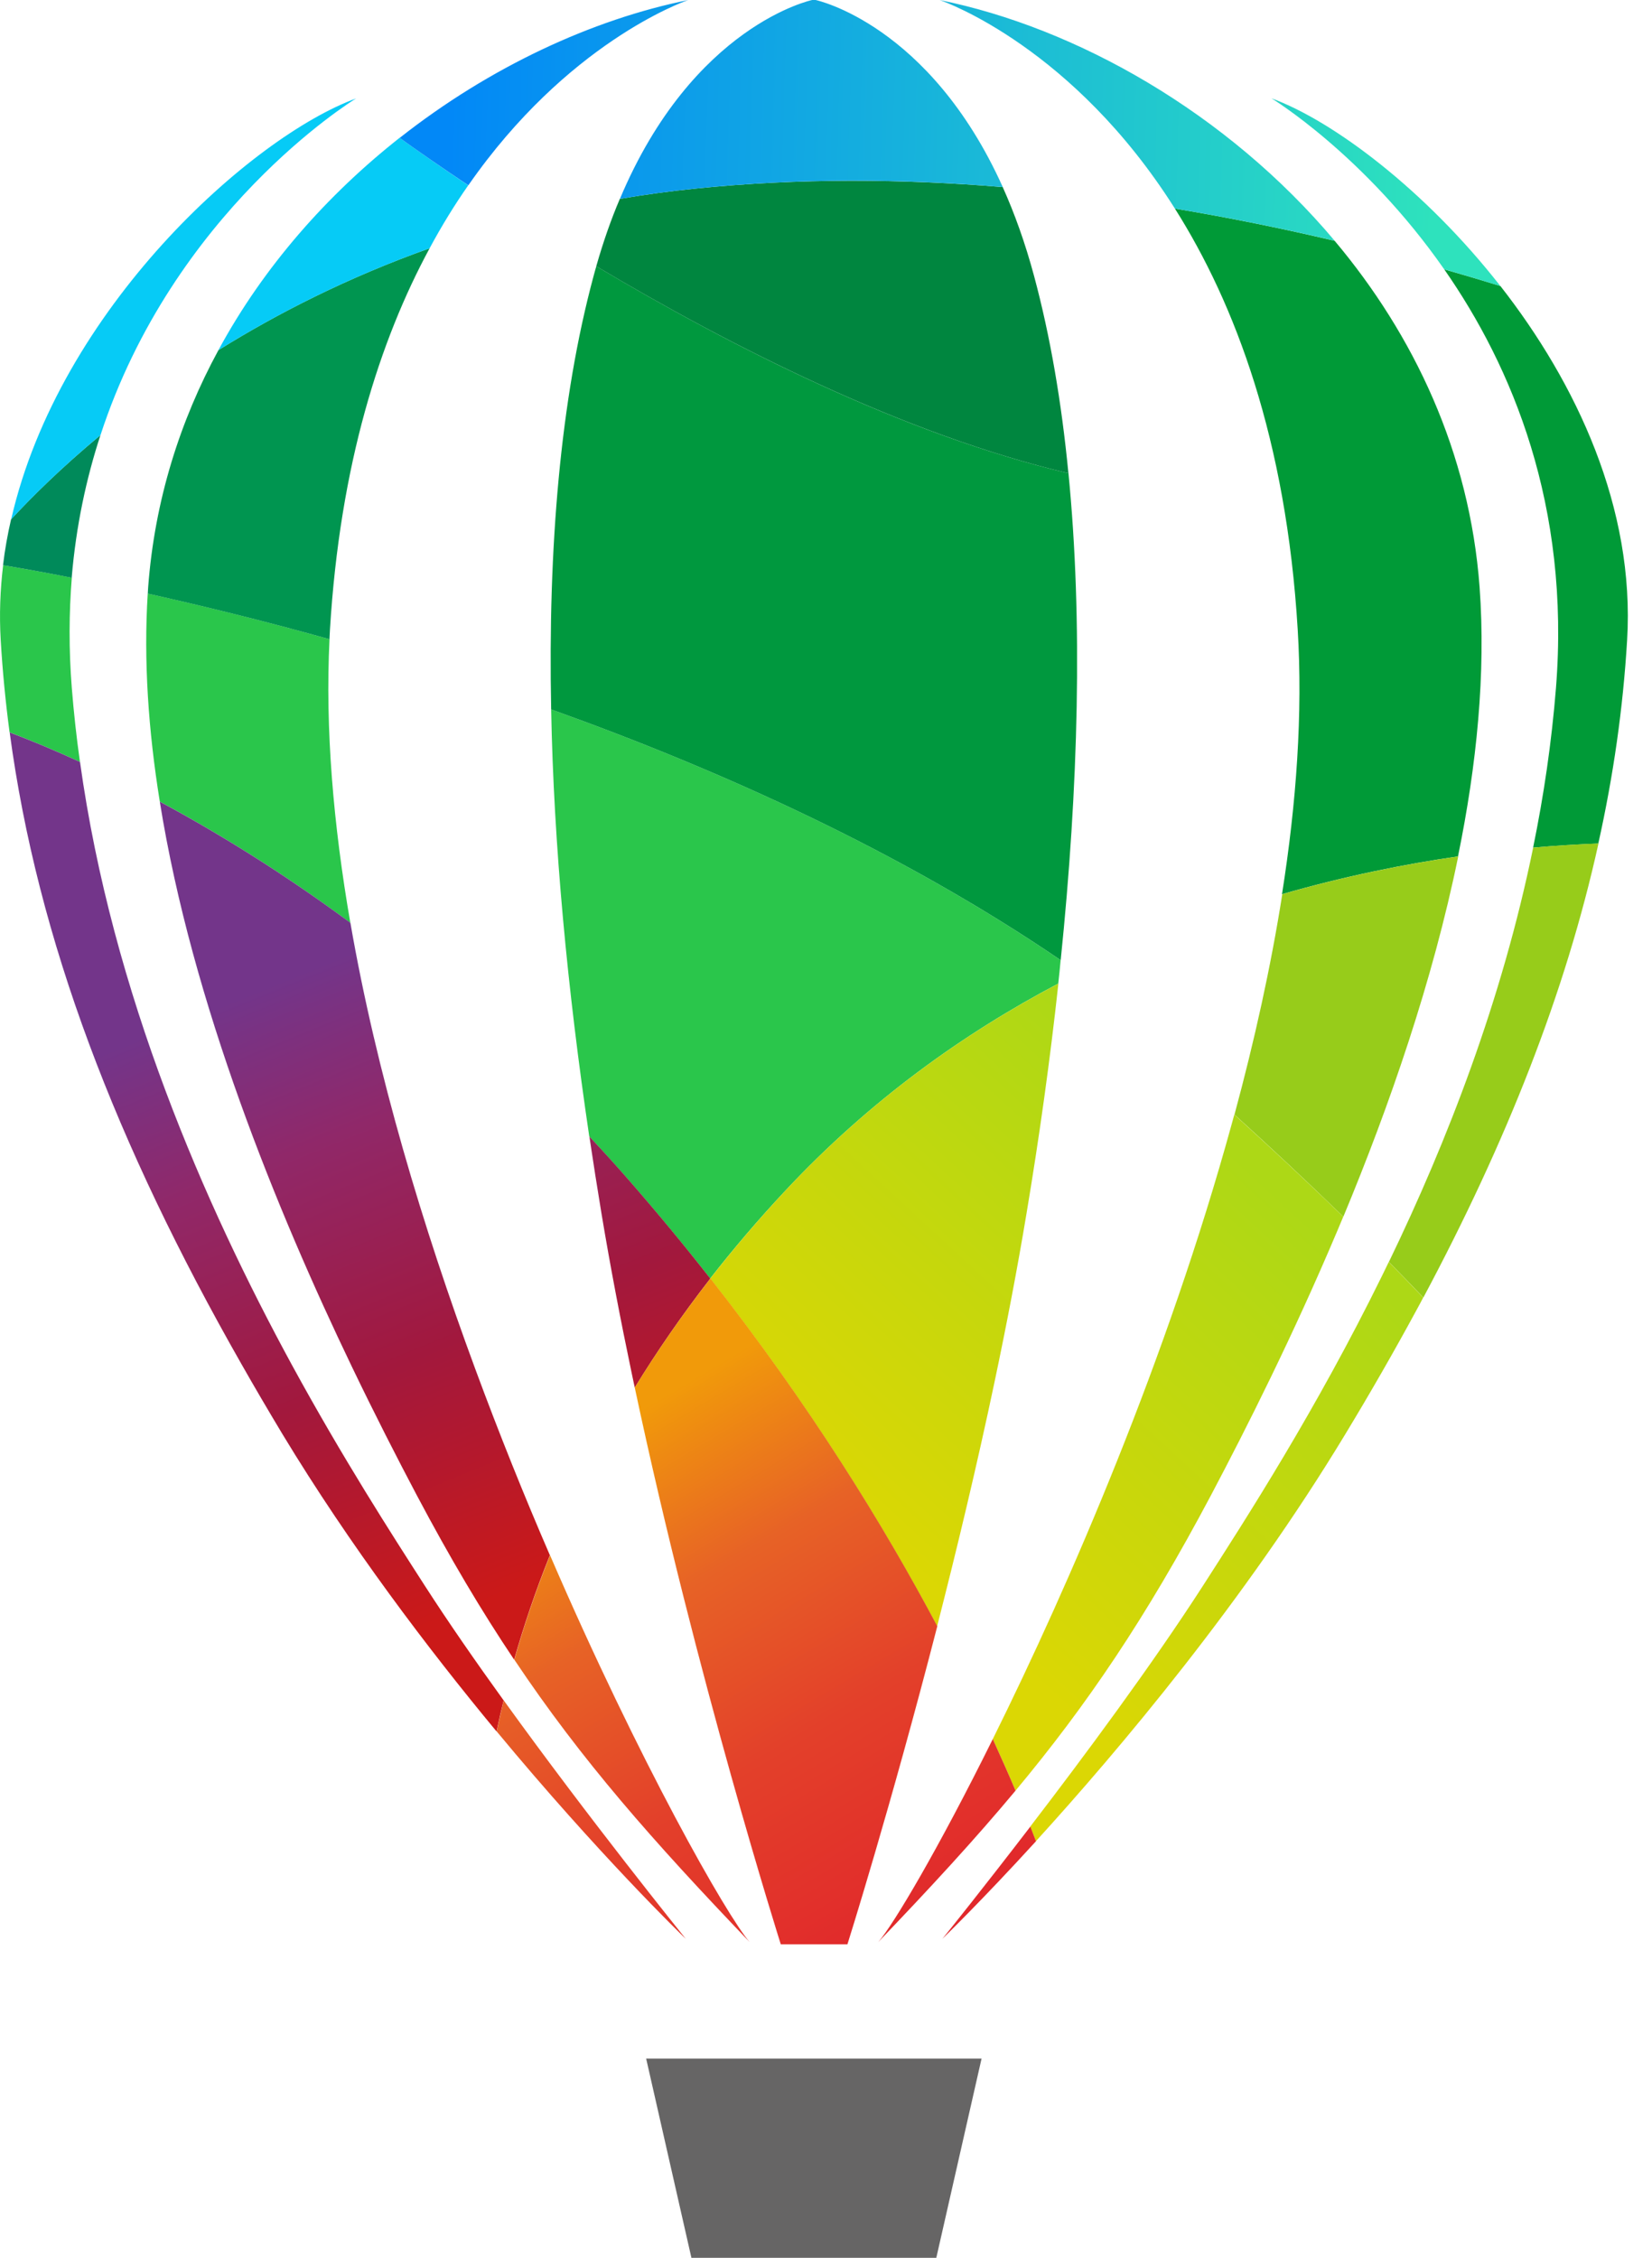 <svg width="30" height="41" viewBox="0 0 30 41" fill="none" xmlns="http://www.w3.org/2000/svg">
<path d="M1.452 13.836C0.955 13.608 0.525 13.432 0.174 13.299C0.1 12.743 0.046 12.185 0.013 11.625C-0.014 11.164 0.003 10.71 0.057 10.264C0.355 10.313 0.778 10.388 1.304 10.49C1.253 11.123 1.248 11.79 1.304 12.494C1.34 12.944 1.389 13.391 1.452 13.836ZM6.362 16.758C5.107 15.829 3.927 15.109 2.902 14.557C2.694 13.269 2.606 11.993 2.683 10.779C3.631 10.99 4.751 11.262 5.984 11.608C5.903 13.232 6.054 14.979 6.362 16.758ZM19.261 17.436C19.249 17.576 19.233 17.719 19.218 17.861C17.503 18.764 15.794 19.982 14.26 21.624C13.763 22.154 13.311 22.687 12.897 23.217C12.432 22.625 11.937 22.025 11.411 21.423C11.175 21.154 10.939 20.893 10.701 20.638C10.306 17.974 10.055 15.346 10.009 12.883C13.063 13.976 16.36 15.459 19.261 17.436Z" fill="#2AC64B"/>
<path d="M1.824 7.902C1.567 8.688 1.381 9.55 1.302 10.491C0.776 10.388 0.353 10.313 0.055 10.264C0.088 9.983 0.138 9.705 0.201 9.431C0.576 9.025 1.118 8.488 1.824 7.902Z" fill="#008A5A"/>
<path d="M7.802 4.508C6.899 6.178 6.175 8.429 5.992 11.432C5.989 11.491 5.986 11.55 5.983 11.608C4.751 11.263 3.631 10.991 2.684 10.78C2.685 10.739 2.689 10.7 2.691 10.659C2.809 9.085 3.27 7.64 3.967 6.358C5.044 5.687 6.321 5.036 7.802 4.508Z" fill="#009550"/>
<path d="M19.262 17.436C16.36 15.459 13.063 13.976 10.009 12.883C9.95 9.949 10.176 7.252 10.778 5.017C10.794 4.955 10.812 4.894 10.829 4.835C13.251 6.278 16.407 7.888 19.403 8.594C19.665 11.258 19.586 14.285 19.262 17.436Z" fill="#00983E"/>
<path d="M29.548 11.626C29.474 12.865 29.298 14.091 29.025 15.318C28.68 15.332 28.282 15.354 27.841 15.392C28.035 14.447 28.177 13.479 28.256 12.494C28.519 9.179 27.456 6.654 26.227 4.891C26.587 4.994 26.929 5.095 27.247 5.194C28.627 6.959 29.693 9.226 29.548 11.626ZM26.477 15.552C25.514 15.691 24.428 15.908 23.281 16.238C23.544 14.575 23.659 12.949 23.566 11.432C23.358 7.975 22.428 5.515 21.336 3.788C22.363 3.959 23.338 4.161 24.237 4.373C25.672 6.08 26.687 8.211 26.869 10.661C26.984 12.222 26.818 13.887 26.477 15.552Z" fill="#009A37"/>
<path d="M19.402 8.594C16.406 7.886 13.25 6.277 10.828 4.835C10.956 4.387 11.098 3.981 11.256 3.612C11.699 3.535 12.157 3.473 12.627 3.425C14.52 3.23 16.41 3.249 18.209 3.397C18.422 3.871 18.616 4.407 18.78 5.017C19.073 6.107 19.278 7.308 19.402 8.594Z" fill="#00863F"/>
<path d="M6.467 1.787C6.367 1.849 3.149 3.846 1.825 7.901C1.119 8.487 0.577 9.025 0.203 9.43C1.078 5.604 4.571 2.48 6.467 1.787ZM8.503 3.366C8.261 3.712 8.025 4.093 7.802 4.508C6.322 5.036 5.044 5.687 3.966 6.359C4.791 4.834 5.95 3.534 7.256 2.503C7.566 2.726 7.99 3.022 8.503 3.366Z" fill="#06CBF6"/>
<path d="M27.246 5.194C26.928 5.095 26.586 4.993 26.226 4.89C24.774 2.806 23.089 1.785 23.089 1.785C24.206 2.193 25.881 3.448 27.246 5.194ZM24.237 4.372C23.338 4.16 22.364 3.959 21.336 3.788C19.493 0.869 17.178 0.04 17.065 0.001C19.546 0.503 22.281 2.046 24.237 4.372ZM18.21 3.397C16.411 3.247 14.521 3.23 12.628 3.425C12.158 3.473 11.702 3.535 11.257 3.612C12.586 0.452 14.749 0 14.749 0H14.811C14.811 0 16.875 0.431 18.21 3.397ZM12.497 0.001C12.39 0.038 10.296 0.788 8.505 3.365C7.993 3.023 7.567 2.727 7.258 2.504C8.89 1.218 10.755 0.353 12.497 0.001Z" fill="url(#paint0_linear_5435_1448)"/>
<path d="M14.78 41.001H17.003L17.825 37.383H11.734L12.556 41.001H14.78Z" fill="#666565"/>
<path d="M6.384 24.806C6.812 25.697 7.22 26.493 7.571 27.157C8.173 28.293 8.746 29.259 9.337 30.139C9.508 29.537 9.72 28.901 9.986 28.242C9.527 27.183 9.068 26.044 8.63 24.858C7.679 22.283 6.835 19.48 6.363 16.758C5.107 15.83 3.927 15.109 2.902 14.558C3.489 18.221 5.033 21.994 6.384 24.806Z" fill="url(#paint1_linear_5435_1448)"/>
<path d="M4.379 24.761C4.621 25.188 4.873 25.616 5.133 26.049C6.354 28.066 7.763 29.929 9.018 31.443C9.055 31.26 9.098 31.07 9.146 30.878C8.638 30.174 8.143 29.461 7.716 28.798C7.106 27.85 6.222 26.476 5.3 24.785C3.722 21.884 2.038 18.05 1.453 13.837C0.956 13.609 0.526 13.433 0.176 13.301C0.681 17.076 2.114 20.783 4.379 24.761Z" fill="url(#paint2_linear_5435_1448)"/>
<path d="M10.924 22.044C11.083 22.998 11.268 23.966 11.469 24.924C11.488 25.016 11.507 25.106 11.527 25.198C11.927 24.545 12.383 23.882 12.899 23.218C12.42 22.607 11.925 22.009 11.413 21.423C11.178 21.154 10.941 20.893 10.703 20.639C10.773 21.106 10.846 21.574 10.924 22.044Z" fill="url(#paint3_linear_5435_1448)"/>
<path d="M27.842 15.392C27.277 18.16 26.282 20.723 25.222 22.916C25.436 23.133 25.645 23.35 25.848 23.563C27.357 20.734 28.43 18.028 29.028 15.317C28.682 15.331 28.285 15.352 27.842 15.392ZM23.286 16.238C23.078 17.56 22.779 18.905 22.418 20.24C23.042 20.807 23.724 21.443 24.395 22.095C25.235 20.075 26.019 17.811 26.481 15.552C25.517 15.692 24.432 15.908 23.286 16.238Z" fill="#97CC1A"/>
<path d="M14.261 21.623C13.765 22.153 13.313 22.686 12.898 23.217C14.704 25.517 16.046 27.704 17.018 29.532C17.37 28.157 17.737 26.634 18.065 25.075C18.277 24.069 18.473 23.049 18.64 22.044C18.875 20.642 19.07 19.24 19.22 17.861C17.503 18.765 15.796 19.981 14.261 21.623ZM25.22 22.916C25.179 23.001 25.139 23.084 25.098 23.167C23.9 25.604 22.64 27.561 21.845 28.797C20.927 30.223 19.689 31.893 18.709 33.17C18.744 33.264 18.779 33.352 18.811 33.436C20.33 31.769 22.593 29.081 24.428 26.048C24.889 25.287 25.319 24.537 25.721 23.795C25.763 23.718 25.805 23.641 25.845 23.563C25.642 23.349 25.433 23.133 25.22 22.916ZM22.415 20.24L22.367 20.414C21.203 24.65 19.431 28.753 18.029 31.58C18.182 31.916 18.32 32.23 18.442 32.517C19.737 30.963 20.804 29.39 21.989 27.157C22.639 25.928 23.482 24.253 24.287 22.348L24.393 22.095C23.722 21.443 23.04 20.808 22.415 20.24Z" fill="url(#paint4_linear_5435_1448)"/>
<path d="M15.949 35.267C16.895 34.279 17.705 33.401 18.442 32.517C18.32 32.229 18.182 31.917 18.029 31.58C17.036 33.585 16.226 34.948 15.949 35.267Z" fill="url(#paint5_linear_5435_1448)"/>
<path d="M17.113 35.208C17.164 35.158 17.835 34.508 18.813 33.436C18.78 33.352 18.747 33.264 18.711 33.17C17.833 34.315 17.165 35.146 17.113 35.208Z" fill="url(#paint6_linear_5435_1448)"/>
<path d="M11.527 25.197C12.646 30.471 14.179 35.308 14.179 35.308H15.389C15.389 35.308 16.166 32.851 17.021 29.531C16.049 27.702 14.707 25.517 12.901 23.216C12.384 23.881 11.928 24.544 11.527 25.197Z" fill="url(#paint7_linear_5435_1448)"/>
<path d="M9.34 30.139C10.563 31.969 11.851 33.425 13.613 35.267C13.202 34.794 11.612 32.007 9.989 28.243C9.723 28.901 9.511 29.537 9.34 30.139Z" fill="url(#paint8_linear_5435_1448)"/>
<path d="M9.02 31.442C10.864 33.668 12.376 35.134 12.453 35.208C12.372 35.107 10.707 33.043 9.147 30.877C9.101 31.069 9.058 31.259 9.02 31.442Z" fill="url(#paint9_linear_5435_1448)"/>
<defs>
<linearGradient id="paint0_linear_5435_1448" x1="8.152" y1="2.17" x2="26.07" y2="2.708" gradientUnits="userSpaceOnUse">
<stop stop-color="#0288F7"/>
<stop offset="1" stop-color="#2EE2BD"/>
</linearGradient>
<linearGradient id="paint1_linear_5435_1448" x1="9.521" y1="28.796" x2="5.052" y2="17.833" gradientUnits="userSpaceOnUse">
<stop stop-color="#CB1918"/>
<stop offset="0.388" stop-color="#A2183D"/>
<stop offset="0.749" stop-color="#902869"/>
<stop offset="1" stop-color="#73358A"/>
</linearGradient>
<linearGradient id="paint2_linear_5435_1448" x1="7.297" y1="29.704" x2="2.828" y2="18.741" gradientUnits="userSpaceOnUse">
<stop stop-color="#CB1918"/>
<stop offset="0.388" stop-color="#A2183D"/>
<stop offset="0.749" stop-color="#902869"/>
<stop offset="1" stop-color="#73358A"/>
</linearGradient>
<linearGradient id="paint3_linear_5435_1448" x1="13.418" y1="27.209" x2="8.948" y2="16.246" gradientUnits="userSpaceOnUse">
<stop stop-color="#CB1918"/>
<stop offset="0.388" stop-color="#A2183D"/>
<stop offset="0.749" stop-color="#902869"/>
<stop offset="1" stop-color="#73358A"/>
</linearGradient>
<linearGradient id="paint4_linear_5435_1448" x1="22.474" y1="20.99" x2="16.021" y2="27.981" gradientUnits="userSpaceOnUse">
<stop stop-color="#ADD816"/>
<stop offset="1" stop-color="#DBD704"/>
</linearGradient>
<linearGradient id="paint5_linear_5435_1448" x1="17.636" y1="34.523" x2="12.126" y2="25.305" gradientUnits="userSpaceOnUse">
<stop stop-color="#E1282B"/>
<stop offset="0.388" stop-color="#E3402A"/>
<stop offset="0.702" stop-color="#E76226"/>
<stop offset="1" stop-color="#F19A0A"/>
</linearGradient>
<linearGradient id="paint6_linear_5435_1448" x1="17.986" y1="34.315" x2="12.475" y2="25.098" gradientUnits="userSpaceOnUse">
<stop stop-color="#E1282B"/>
<stop offset="0.388" stop-color="#E3402A"/>
<stop offset="0.702" stop-color="#E76226"/>
<stop offset="1" stop-color="#F19A0A"/>
</linearGradient>
<linearGradient id="paint7_linear_5435_1448" x1="17.062" y1="34.868" x2="11.552" y2="25.651" gradientUnits="userSpaceOnUse">
<stop stop-color="#E1282B"/>
<stop offset="0.388" stop-color="#E3402A"/>
<stop offset="0.702" stop-color="#E76226"/>
<stop offset="1" stop-color="#F19A0A"/>
</linearGradient>
<linearGradient id="paint8_linear_5435_1448" x1="14.06" y1="36.662" x2="8.549" y2="27.445" gradientUnits="userSpaceOnUse">
<stop stop-color="#E1282B"/>
<stop offset="0.388" stop-color="#E3402A"/>
<stop offset="0.702" stop-color="#E76226"/>
<stop offset="1" stop-color="#F19A0A"/>
</linearGradient>
<linearGradient id="paint9_linear_5435_1448" x1="13.053" y1="37.264" x2="7.543" y2="28.047" gradientUnits="userSpaceOnUse">
<stop stop-color="#E1282B"/>
<stop offset="0.388" stop-color="#E3402A"/>
<stop offset="0.702" stop-color="#E76226"/>
<stop offset="1" stop-color="#F19A0A"/>
</linearGradient>
</defs>
</svg>
